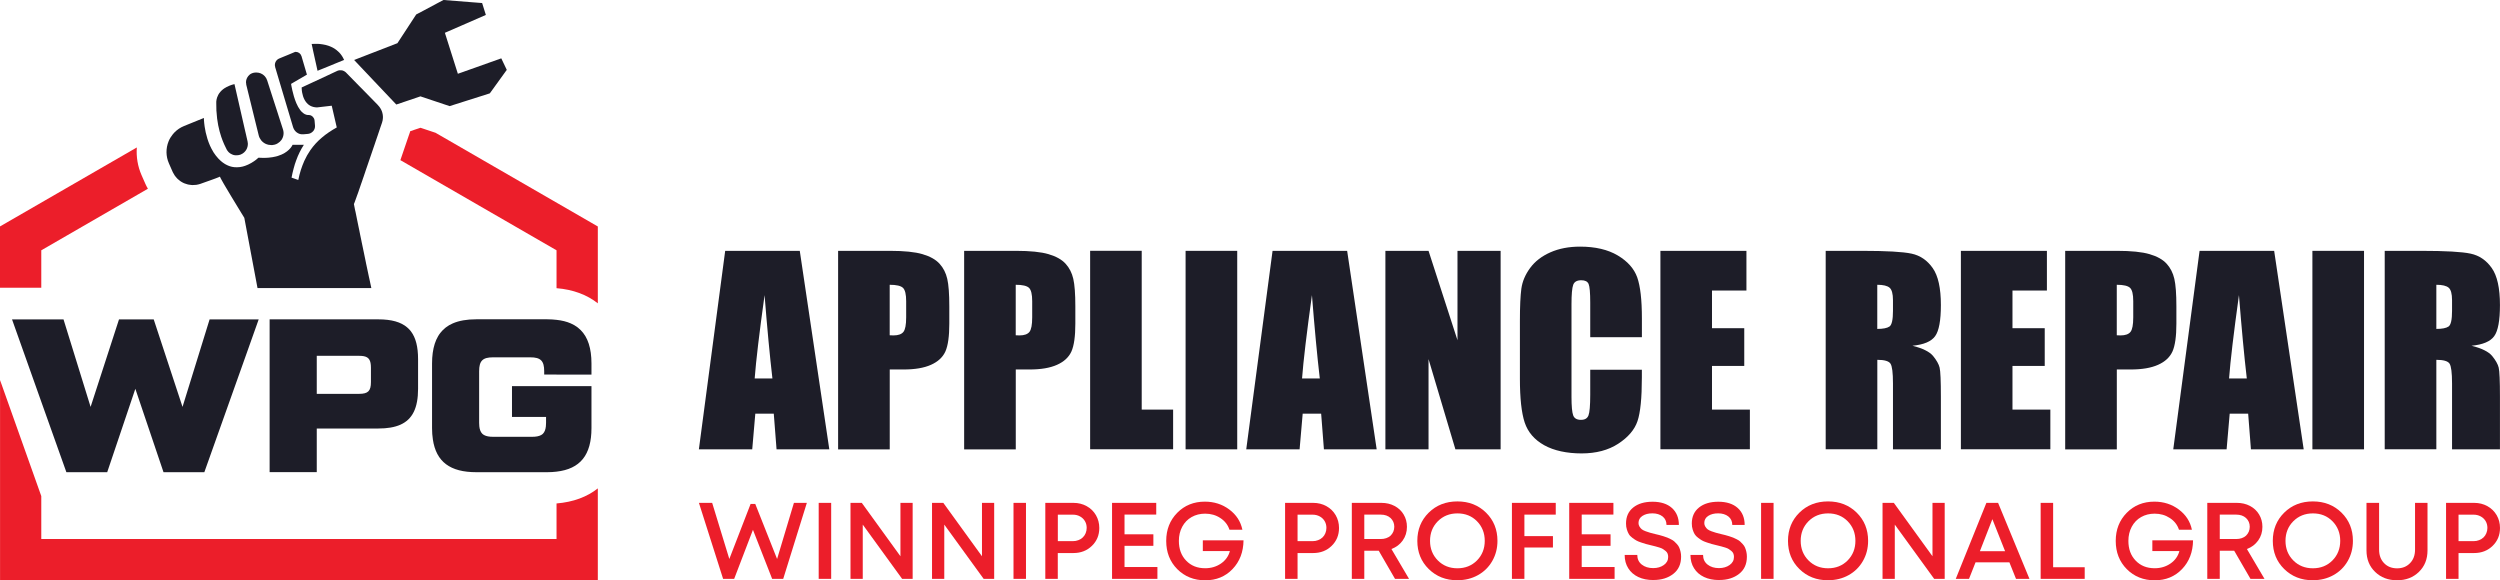 <?xml version="1.0" encoding="UTF-8"?> <svg xmlns="http://www.w3.org/2000/svg" viewBox="0 0 272.13 63.168" fill="none"><path d="M4.494 31.325V27.246L16.099 20.544C15.996 20.366 15.897 20.179 15.813 19.986L15.403 19.053C14.988 18.105 14.82 17.068 14.894 16.05L0 24.648V31.32H4.494V31.325Z" fill="#EC1E2A"></path><path d="M40.792 15.576C40.767 15.64 40.747 15.709 40.722 15.779C40.747 15.709 40.767 15.645 40.792 15.576Z" fill="#EC1E2A"></path><path d="M47.429 14.46L45.77 13.907L45.281 14.07L44.653 14.282C44.653 14.282 44.639 14.331 44.634 14.356L44.56 14.573L44.49 14.771C44.239 15.507 43.918 16.445 43.582 17.433L60.58 27.246V31.369C62.392 31.517 63.904 32.09 65.074 33.018V24.653L47.429 14.465V14.46Z" fill="#EC1E2A"></path><path d="M60.58 58.673H4.494V54.002L3.98 52.555L0.005 41.374V63.168H65.074V53.162C63.904 54.09 62.392 54.653 60.58 54.802V58.673Z" fill="#EC1E2A"></path><path d="M18.914 18.919C18.87 18.84 18.82 18.766 18.781 18.682C18.816 18.766 18.865 18.845 18.909 18.919H18.914Z" fill="#EC1E2A"></path><path d="M54.565 6.351L53.261 6.815L51.711 7.368L49.839 8.03L48.426 3.57L48.733 3.437L50.308 2.751L52.886 1.625L52.481 0.331L48.274 0L47.691 0.306L46.12 1.146L45.305 1.575L43.261 4.701L40.648 5.714L40.288 5.852L40.224 5.877L39.883 6.01L38.545 6.529L39.952 8.015L40.629 8.731L43.138 11.378L44.249 11.003L44.57 10.894L45.765 10.489L48.94 11.551L53.113 10.228L53.321 10.158L54.279 8.83L55.163 7.605L54.565 6.351Z" fill="#1D1D28"></path><path d="M26.796 9.181L27.912 13.724L27.952 13.887L28.041 14.243L28.159 14.727C28.258 15.127 28.524 15.463 28.895 15.646C28.984 15.69 29.078 15.72 29.171 15.744C29.186 15.744 29.206 15.754 29.221 15.759C29.221 15.759 29.226 15.759 29.231 15.759C29.32 15.779 29.409 15.789 29.502 15.789C29.552 15.789 29.601 15.789 29.65 15.789C29.734 15.779 29.818 15.764 29.902 15.744C29.962 15.729 30.016 15.71 30.075 15.685C30.135 15.66 30.184 15.631 30.238 15.596C30.396 15.502 30.53 15.379 30.633 15.236C30.86 14.915 30.935 14.495 30.806 14.095L30.51 13.181L30.297 12.519L30.253 12.376L30.174 12.134L29.739 10.791L29.68 10.608L29.083 8.751C29.053 8.667 29.019 8.583 28.974 8.504C28.89 8.356 28.772 8.233 28.633 8.129C28.628 8.129 28.623 8.119 28.618 8.114C28.544 8.065 28.465 8.021 28.381 7.986C28.312 7.956 28.243 7.937 28.169 7.922C28.085 7.902 28.001 7.897 27.922 7.892C27.897 7.892 27.873 7.892 27.848 7.892C27.784 7.892 27.72 7.902 27.66 7.912C27.636 7.912 27.611 7.922 27.586 7.927C27.502 7.946 27.423 7.976 27.344 8.016C27.28 8.045 27.226 8.085 27.172 8.129C27.063 8.213 26.984 8.327 26.915 8.44C26.791 8.658 26.742 8.914 26.806 9.176V9.186L26.796 9.181Z" fill="#1D1D28"></path><path d="M29.947 7.294L29.967 7.354L30.233 8.252L31.285 11.778L31.907 13.858C31.927 13.917 31.947 13.971 31.977 14.025C31.986 14.045 31.996 14.06 32.006 14.075C32.026 14.109 32.046 14.144 32.07 14.178C32.085 14.198 32.1 14.213 32.115 14.233C32.14 14.257 32.159 14.287 32.184 14.312C32.204 14.332 32.224 14.346 32.238 14.361C32.263 14.381 32.288 14.406 32.317 14.425C32.337 14.44 32.362 14.455 32.382 14.465C32.411 14.48 32.436 14.5 32.465 14.514C32.49 14.524 32.515 14.534 32.535 14.544C32.564 14.554 32.594 14.569 32.628 14.579C32.653 14.588 32.678 14.593 32.707 14.598C32.737 14.603 32.772 14.613 32.806 14.613C32.831 14.613 32.861 14.618 32.885 14.618C32.935 14.618 32.979 14.618 33.028 14.618L33.527 14.574C33.616 14.564 33.7 14.539 33.774 14.509C33.903 14.455 34.016 14.366 34.105 14.262C34.233 14.104 34.307 13.897 34.288 13.675L34.243 13.136C34.243 13.092 34.228 13.048 34.219 13.003C34.219 12.988 34.209 12.974 34.204 12.959C34.194 12.929 34.184 12.904 34.169 12.88C34.159 12.865 34.149 12.85 34.14 12.835C34.125 12.815 34.115 12.791 34.095 12.771C34.085 12.756 34.071 12.746 34.061 12.732C34.046 12.712 34.026 12.697 34.011 12.677C33.996 12.662 33.982 12.652 33.967 12.643C33.947 12.628 33.927 12.613 33.908 12.603C33.893 12.593 33.873 12.583 33.858 12.578C33.838 12.569 33.814 12.559 33.794 12.549C33.774 12.544 33.754 12.539 33.735 12.534C33.73 12.534 33.72 12.534 33.71 12.534C33.695 12.534 33.68 12.524 33.661 12.524C33.641 12.524 33.621 12.524 33.601 12.519C33.567 12.519 33.532 12.519 33.503 12.519C33.448 12.519 33.399 12.504 33.345 12.49C33.088 12.42 32.866 12.228 32.673 11.976C32.51 11.759 32.372 11.502 32.253 11.225C31.848 10.267 31.685 9.131 31.685 9.131L31.952 8.973L32.164 8.85L32.46 8.677L33.409 8.124L32.875 6.307L32.821 6.119C32.806 6.07 32.782 6.035 32.757 5.991C32.742 5.966 32.737 5.941 32.722 5.921C32.707 5.902 32.688 5.887 32.673 5.867C32.643 5.833 32.609 5.798 32.569 5.768C32.544 5.754 32.52 5.744 32.495 5.729C32.456 5.709 32.421 5.689 32.377 5.674C32.347 5.665 32.317 5.665 32.288 5.66C32.238 5.65 32.184 5.64 32.135 5.645L31.226 6.025L31.162 6.05L30.91 6.153L30.826 6.188L30.386 6.371C30.031 6.519 29.843 6.914 29.952 7.284V7.294H29.947Z" fill="#1D1D28"></path><path d="M34.051 5.383L34.125 5.719L34.372 6.835L34.396 6.938L34.564 7.704L35.019 7.521L35.241 7.432L35.725 7.235L36.12 7.072L36.431 6.943L37.458 6.524C37.374 6.336 37.28 6.168 37.172 6.015C37.014 5.788 36.831 5.605 36.633 5.452C36.569 5.403 36.5 5.353 36.436 5.309C36.303 5.22 36.159 5.146 36.021 5.087C35.967 5.062 35.912 5.047 35.858 5.022C35.819 5.008 35.779 4.988 35.74 4.978C35.641 4.943 35.547 4.919 35.453 4.894C35.369 4.874 35.29 4.859 35.206 4.845C35.192 4.845 35.172 4.835 35.157 4.835C35.122 4.83 35.088 4.825 35.053 4.82C34.994 4.81 34.935 4.8 34.875 4.795C34.836 4.795 34.801 4.79 34.767 4.785C34.717 4.785 34.668 4.775 34.619 4.775C34.584 4.775 34.55 4.775 34.515 4.775C34.475 4.775 34.431 4.775 34.391 4.775C34.347 4.775 34.307 4.775 34.268 4.775C34.243 4.775 34.219 4.775 34.194 4.775C34.154 4.775 34.125 4.775 34.095 4.78C34.08 4.78 34.066 4.78 34.051 4.78C34.021 4.78 34.001 4.78 33.982 4.785C33.972 4.785 33.962 4.785 33.957 4.785C33.937 4.785 33.922 4.785 33.922 4.785L33.932 4.82L34.051 5.368V5.383Z" fill="#1D1D28"></path><path d="M23.562 12.099C23.591 12.652 23.66 13.161 23.749 13.625C23.838 14.089 23.957 14.509 24.08 14.884C24.169 15.156 24.268 15.393 24.362 15.615C24.381 15.655 24.396 15.699 24.416 15.739C24.505 15.931 24.589 16.114 24.673 16.272C24.722 16.366 24.786 16.445 24.85 16.519C24.86 16.534 24.875 16.544 24.885 16.559C24.954 16.628 25.028 16.682 25.107 16.731C25.122 16.741 25.137 16.751 25.157 16.756C25.241 16.8 25.329 16.845 25.423 16.87C25.423 16.87 25.423 16.87 25.428 16.87C25.488 16.884 25.547 16.899 25.606 16.904C25.64 16.904 25.675 16.904 25.715 16.904C25.734 16.904 25.754 16.904 25.769 16.904C25.848 16.904 25.922 16.894 26.001 16.88C26.065 16.865 26.13 16.85 26.194 16.825C26.48 16.712 26.702 16.504 26.836 16.252C26.934 16.06 26.989 15.842 26.979 15.62C26.979 15.546 26.964 15.472 26.949 15.398L26.757 14.553L26.722 14.405L26.623 13.976L25.675 9.822L25.522 9.156C25.522 9.156 25.507 9.156 25.497 9.161C25.315 9.205 25.147 9.259 24.999 9.319C24.88 9.363 24.771 9.413 24.673 9.467C24.371 9.625 24.154 9.803 23.991 9.99C23.887 10.109 23.803 10.232 23.744 10.346C23.744 10.346 23.744 10.351 23.744 10.356C23.65 10.529 23.601 10.697 23.571 10.84C23.557 10.924 23.547 10.998 23.542 11.057C23.537 11.171 23.542 11.24 23.542 11.24C23.542 11.536 23.542 11.823 23.557 12.099H23.562Z" fill="#1D1D28"></path><path d="M41.137 11.438L39.765 10.035L39.093 9.354L38.826 9.082L37.661 7.892C37.606 7.837 37.542 7.793 37.473 7.753C37.458 7.744 37.443 7.734 37.424 7.729C37.355 7.694 37.285 7.669 37.211 7.655C37.201 7.655 37.196 7.655 37.187 7.655C37.122 7.645 37.053 7.645 36.984 7.65C36.964 7.65 36.945 7.65 36.925 7.655C36.851 7.665 36.772 7.684 36.703 7.719L36.663 7.739L36.293 7.911L36.174 7.966L36.051 8.025L35.661 8.208L32.836 9.521C32.836 9.521 32.836 9.536 32.836 9.566C32.836 9.62 32.836 9.724 32.856 9.862C32.856 9.902 32.866 9.946 32.875 9.991C32.875 10.02 32.88 10.05 32.89 10.084C32.935 10.331 33.018 10.628 33.172 10.899C33.211 10.973 33.256 11.042 33.31 11.112C33.433 11.27 33.586 11.413 33.784 11.517C33.982 11.62 34.214 11.684 34.5 11.694L36.11 11.507L36.54 13.364L36.658 13.872C36.066 14.203 35.527 14.559 35.048 14.969C34.564 15.373 34.14 15.833 33.774 16.361C33.527 16.717 33.31 17.102 33.117 17.527C33.068 17.635 33.023 17.749 32.979 17.867C32.964 17.912 32.945 17.951 32.925 17.996C32.801 18.317 32.693 18.658 32.599 19.023C32.554 19.206 32.51 19.393 32.47 19.591L31.735 19.334C31.804 18.979 31.878 18.653 31.962 18.346C32.006 18.174 32.055 18.006 32.105 17.843C32.11 17.823 32.115 17.808 32.125 17.793C32.159 17.685 32.194 17.581 32.233 17.477C32.465 16.825 32.747 16.272 33.078 15.759H31.848C31.848 15.759 31.596 16.401 30.658 16.82C30.544 16.87 30.421 16.919 30.288 16.959C30.258 16.969 30.233 16.978 30.204 16.988C30.149 17.003 30.095 17.018 30.036 17.033C29.917 17.062 29.789 17.092 29.65 17.112C29.527 17.132 29.394 17.146 29.25 17.161C29.211 17.161 29.166 17.166 29.122 17.171C29.019 17.176 28.905 17.181 28.791 17.186C28.742 17.186 28.697 17.186 28.648 17.186C28.485 17.186 28.312 17.181 28.129 17.166C28.129 17.166 28.065 17.225 27.957 17.319C27.917 17.349 27.878 17.383 27.828 17.423C27.779 17.458 27.725 17.497 27.665 17.541C27.576 17.601 27.478 17.665 27.369 17.729C27.26 17.793 27.142 17.853 27.018 17.912C26.939 17.951 26.85 17.986 26.766 18.016C26.752 18.02 26.737 18.025 26.717 18.035C26.697 18.045 26.673 18.05 26.648 18.06C26.584 18.08 26.52 18.1 26.45 18.119C26.431 18.119 26.416 18.129 26.396 18.134C26.302 18.159 26.203 18.178 26.105 18.188C26.1 18.188 26.095 18.188 26.09 18.188C25.996 18.198 25.897 18.208 25.798 18.208C25.779 18.208 25.759 18.208 25.739 18.208C25.685 18.208 25.63 18.208 25.576 18.198C25.557 18.198 25.532 18.198 25.512 18.198C25.438 18.188 25.359 18.179 25.28 18.164C25.265 18.164 25.25 18.154 25.235 18.154C25.171 18.139 25.112 18.124 25.048 18.104C25.018 18.095 24.994 18.085 24.964 18.075C24.915 18.055 24.86 18.035 24.811 18.016C24.781 18.001 24.752 17.986 24.717 17.971C24.668 17.946 24.618 17.922 24.569 17.897C24.539 17.877 24.505 17.862 24.475 17.843C24.426 17.813 24.376 17.779 24.327 17.744C24.297 17.724 24.268 17.704 24.233 17.68C24.179 17.64 24.124 17.596 24.075 17.551C24.05 17.527 24.021 17.507 23.996 17.482C23.917 17.408 23.838 17.334 23.759 17.25C23.561 17.038 23.393 16.811 23.24 16.578C23.221 16.549 23.206 16.514 23.186 16.48C23.063 16.272 22.949 16.065 22.855 15.848C22.747 15.601 22.653 15.354 22.579 15.112C22.505 14.87 22.44 14.633 22.391 14.41C22.342 14.188 22.307 13.976 22.277 13.788C22.193 13.22 22.193 12.84 22.193 12.84L20.771 13.418L20.455 13.546L20.021 13.724C19.927 13.764 19.833 13.808 19.744 13.852C19.383 14.045 19.067 14.302 18.811 14.618C18.717 14.736 18.628 14.86 18.549 14.988C18.47 15.117 18.401 15.255 18.346 15.398C18.193 15.778 18.119 16.183 18.124 16.588C18.124 16.687 18.134 16.791 18.144 16.89C18.169 17.092 18.208 17.29 18.272 17.482C18.302 17.581 18.341 17.675 18.381 17.769L18.791 18.702C18.825 18.786 18.88 18.86 18.924 18.939C18.949 18.983 18.969 19.028 18.998 19.072C19.023 19.107 19.048 19.141 19.072 19.176C19.132 19.255 19.191 19.329 19.26 19.398C19.29 19.433 19.324 19.463 19.354 19.492C19.428 19.561 19.512 19.63 19.596 19.69C19.621 19.709 19.645 19.729 19.67 19.744C19.783 19.818 19.897 19.882 20.021 19.937C20.05 19.951 20.08 19.956 20.109 19.971C20.203 20.011 20.302 20.04 20.401 20.065C20.445 20.075 20.485 20.085 20.529 20.095C20.623 20.114 20.717 20.124 20.816 20.134C20.855 20.134 20.9 20.144 20.939 20.144C21.038 20.144 21.132 20.139 21.23 20.129C21.28 20.129 21.324 20.129 21.374 20.119C21.517 20.095 21.66 20.065 21.803 20.016C22.001 19.946 22.193 19.877 22.386 19.808C22.579 19.739 22.756 19.675 22.929 19.616C23.082 19.561 23.221 19.507 23.349 19.463C23.364 19.458 23.379 19.453 23.393 19.448C23.532 19.398 23.645 19.349 23.739 19.314C23.793 19.295 23.838 19.275 23.873 19.26C23.907 19.245 23.932 19.23 23.942 19.225C23.942 19.24 23.956 19.27 23.976 19.314C23.996 19.359 24.026 19.413 24.06 19.477C24.124 19.596 24.213 19.754 24.317 19.937C24.376 20.035 24.436 20.144 24.505 20.258C24.702 20.598 24.939 20.989 25.176 21.384C25.334 21.65 25.497 21.912 25.65 22.164C25.705 22.253 25.759 22.342 25.808 22.426C25.917 22.603 26.021 22.771 26.11 22.919C26.169 23.013 26.218 23.102 26.268 23.181C26.366 23.344 26.445 23.473 26.505 23.566C26.564 23.66 26.594 23.71 26.594 23.71L28.031 31.359H40.421C40.402 31.266 40.382 31.172 40.362 31.078C40.308 30.821 40.253 30.569 40.199 30.317C40.189 30.273 40.179 30.228 40.169 30.189C40.155 30.13 40.145 30.07 40.13 30.006C40.071 29.72 40.011 29.438 39.952 29.162C39.937 29.102 39.927 29.038 39.913 28.979C39.888 28.865 39.863 28.747 39.839 28.633C39.839 28.613 39.829 28.594 39.829 28.574C39.769 28.283 39.705 27.991 39.651 27.71C39.631 27.611 39.611 27.517 39.592 27.418C39.577 27.349 39.562 27.28 39.547 27.211C39.542 27.186 39.537 27.157 39.532 27.132C39.473 26.85 39.414 26.574 39.359 26.307C39.359 26.287 39.35 26.273 39.35 26.253C39.295 26.001 39.246 25.754 39.197 25.517C39.187 25.463 39.177 25.413 39.167 25.364C39.147 25.28 39.132 25.196 39.118 25.112C39.078 24.934 39.043 24.761 39.009 24.594C38.964 24.386 38.925 24.194 38.89 24.011C38.851 23.818 38.811 23.64 38.782 23.473C38.752 23.324 38.722 23.186 38.698 23.058C38.698 23.043 38.693 23.033 38.688 23.018C38.688 22.998 38.678 22.979 38.673 22.959C38.658 22.895 38.648 22.835 38.634 22.781C38.634 22.771 38.634 22.761 38.629 22.751C38.619 22.707 38.609 22.663 38.604 22.623C38.589 22.544 38.574 22.48 38.564 22.421C38.564 22.401 38.555 22.381 38.555 22.366C38.555 22.352 38.55 22.332 38.545 22.317C38.545 22.302 38.54 22.292 38.535 22.282C38.535 22.268 38.53 22.258 38.53 22.248C38.53 22.238 38.53 22.233 38.53 22.228C38.53 22.223 38.53 22.218 38.53 22.213C38.53 22.208 38.53 22.203 38.53 22.203C38.53 22.203 38.53 22.203 38.53 22.194C38.53 22.194 38.535 22.179 38.54 22.174C38.54 22.169 38.545 22.159 38.55 22.149C38.55 22.139 38.56 22.124 38.564 22.114C38.564 22.105 38.574 22.09 38.579 22.075C38.584 22.06 38.594 22.04 38.599 22.026C38.604 22.011 38.614 21.991 38.619 21.971C38.624 21.951 38.634 21.932 38.644 21.907C38.653 21.882 38.658 21.863 38.668 21.833C38.678 21.813 38.683 21.789 38.693 21.769C38.703 21.739 38.712 21.71 38.727 21.675C38.737 21.65 38.747 21.626 38.752 21.601C38.762 21.566 38.777 21.532 38.792 21.497C38.801 21.468 38.811 21.438 38.821 21.413C38.836 21.369 38.851 21.329 38.866 21.285C38.875 21.265 38.88 21.24 38.89 21.221C38.905 21.171 38.925 21.122 38.945 21.072C38.955 21.043 38.969 21.008 38.979 20.979C38.999 20.924 39.014 20.875 39.034 20.821C39.043 20.796 39.048 20.771 39.058 20.747C39.078 20.687 39.103 20.623 39.123 20.559C39.132 20.524 39.147 20.49 39.157 20.46C39.177 20.401 39.197 20.346 39.216 20.287C39.226 20.253 39.241 20.218 39.251 20.184C39.275 20.119 39.295 20.05 39.32 19.981C39.325 19.961 39.335 19.937 39.345 19.917C39.374 19.838 39.399 19.759 39.429 19.675C39.443 19.635 39.458 19.596 39.468 19.556C39.488 19.497 39.508 19.443 39.527 19.383C39.547 19.329 39.567 19.27 39.587 19.216C39.606 19.156 39.626 19.097 39.646 19.038C39.656 19.003 39.671 18.969 39.681 18.934C39.71 18.855 39.735 18.771 39.765 18.692C39.765 18.692 39.765 18.687 39.765 18.682C39.804 18.574 39.839 18.465 39.878 18.351C39.947 18.159 40.011 17.961 40.08 17.764C40.09 17.734 40.1 17.704 40.11 17.675C40.164 17.517 40.219 17.359 40.273 17.201C40.397 16.845 40.515 16.49 40.634 16.144C40.673 16.035 40.708 15.927 40.747 15.818C40.772 15.749 40.792 15.685 40.816 15.615C40.816 15.606 40.821 15.596 40.826 15.586C40.841 15.546 40.856 15.507 40.866 15.462C40.955 15.211 41.034 14.964 41.118 14.727C41.182 14.534 41.246 14.346 41.305 14.169C41.315 14.134 41.33 14.099 41.34 14.07C41.355 14.03 41.37 13.986 41.379 13.946C41.399 13.882 41.424 13.818 41.444 13.759C41.493 13.615 41.542 13.472 41.587 13.344C41.641 13.181 41.676 13.013 41.681 12.845C41.695 12.593 41.651 12.341 41.567 12.109C41.478 11.877 41.34 11.655 41.162 11.472L41.137 11.438Z" fill="#1D1D28"></path><path d="M25.354 34.766H22.816L19.868 44.292L16.732 34.766H12.954L9.862 44.292L6.914 34.766H4.494H1.309L4.494 43.729L7.225 51.399H11.67L14.732 42.322L17.798 51.399H22.243L25.907 41.097L26.327 39.922L28.159 34.766H25.907H25.354Z" fill="#1D1D28"></path><path d="M44.343 35.656C43.641 35.048 42.609 34.762 41.187 34.762H29.349V38.461V51.394H34.48V46.644H41.182C42.16 46.644 42.955 46.51 43.587 46.229C44.915 45.636 45.508 44.382 45.508 42.322V39.093C45.508 37.759 45.261 36.767 44.728 36.065C44.614 35.912 44.481 35.779 44.338 35.656H44.343ZM34.485 38.732H39.098C39.873 38.732 40.219 38.935 40.333 39.503C40.362 39.651 40.377 39.814 40.377 40.016V41.587C40.377 42.56 40.066 42.871 39.093 42.871H34.48V40.505V38.737L34.485 38.732Z" fill="#1D1D28"></path><path d="M60.58 40.776H64.383V39.566C64.383 39.152 64.358 38.766 64.309 38.411C64.21 37.695 64.017 37.092 63.721 36.593C63.647 36.47 63.568 36.352 63.479 36.238C63.306 36.016 63.109 35.818 62.886 35.645C62.664 35.472 62.412 35.329 62.136 35.206C61.686 35.008 61.168 34.88 60.58 34.816C60.264 34.781 59.933 34.756 59.583 34.756H51.834C50.817 34.756 49.967 34.904 49.276 35.206C48.999 35.324 48.752 35.472 48.525 35.645C48.486 35.675 48.451 35.71 48.412 35.744C48.234 35.892 48.071 36.055 47.933 36.238C47.844 36.352 47.765 36.465 47.691 36.593C47.394 37.092 47.202 37.695 47.103 38.411C47.054 38.766 47.029 39.152 47.029 39.566V46.599C47.029 47.043 47.059 47.453 47.118 47.833C47.478 50.278 49.014 51.399 51.834 51.399H59.583C59.938 51.399 60.269 51.379 60.58 51.34C63.153 51.043 64.383 49.542 64.383 46.594V42.031H55.731V45.384H59.439V46.026C59.439 46.164 59.434 46.293 59.419 46.411C59.38 46.767 59.281 47.023 59.104 47.206C59.044 47.265 58.975 47.32 58.896 47.359C58.664 47.488 58.343 47.547 57.913 47.547H53.681C53.251 47.547 52.93 47.488 52.698 47.359C52.619 47.315 52.55 47.265 52.491 47.206C52.313 47.023 52.214 46.767 52.175 46.411C52.16 46.293 52.155 46.164 52.155 46.026V40.416C52.155 39.275 52.535 38.895 53.676 38.895H57.716C58.856 38.895 59.237 39.275 59.237 40.416V40.771H60.57L60.58 40.776Z" fill="#1D1D28"></path><path d="M87.057 27.305L90.272 48.911H84.529L84.227 45.029H82.217L81.882 48.911H76.074L78.938 27.305H87.057ZM84.079 41.197C83.793 38.747 83.511 35.725 83.225 32.125C82.652 36.264 82.292 39.286 82.148 41.197H84.084H84.079Z" fill="#1D1D28"></path><path d="M91.225 27.305H96.884C98.416 27.305 99.591 27.424 100.416 27.666C101.24 27.908 101.858 28.253 102.272 28.708C102.687 29.162 102.964 29.71 103.112 30.357C103.26 31.004 103.334 32.002 103.334 33.355V35.236C103.334 36.614 103.191 37.622 102.91 38.254C102.623 38.886 102.104 39.37 101.339 39.711C100.579 40.051 99.586 40.219 98.356 40.219H96.85V48.921H91.23V27.315L91.225 27.305ZM96.845 30.999V36.496C97.003 36.505 97.141 36.51 97.26 36.51C97.774 36.51 98.134 36.382 98.337 36.13C98.539 35.878 98.638 35.35 98.638 34.55V32.777C98.638 32.041 98.524 31.557 98.292 31.335C98.06 31.113 97.581 30.999 96.85 30.999H96.845Z" fill="#1D1D28"></path><path d="M104.944 27.305H110.604C112.134 27.305 113.31 27.424 114.135 27.666C114.959 27.908 115.577 28.253 115.992 28.708C116.406 29.162 116.683 29.71 116.831 30.357C116.979 31.004 117.053 32.002 117.053 33.355V35.236C117.053 36.614 116.91 37.622 116.629 38.254C116.342 38.886 115.824 39.37 115.058 39.711C114.298 40.051 113.305 40.219 112.075 40.219H110.569V48.921H104.949V27.315L104.944 27.305ZM110.564 30.999V36.496C110.722 36.505 110.861 36.51 110.979 36.51C111.493 36.51 111.853 36.382 112.056 36.13C112.258 35.878 112.357 35.35 112.357 34.55V32.777C112.357 32.041 112.243 31.557 112.011 31.335C111.779 31.113 111.3 30.999 110.569 30.999H110.564Z" fill="#1D1D28"></path><path d="M124.278 27.305V44.584H127.696V48.906H118.663V27.3H124.283L124.278 27.305Z" fill="#1D1D28"></path><path d="M134.674 27.305V48.911H129.054V27.305H134.674Z" fill="#1D1D28"></path><path d="M146.64 27.305L149.854 48.911H144.111L143.81 45.029H141.8L141.464 48.911H135.656L138.521 27.305H146.64ZM143.662 41.197C143.375 38.747 143.094 35.725 142.807 32.125C142.235 36.264 141.874 39.286 141.731 41.197H143.667H143.662Z" fill="#1D1D28"></path><path d="M163.346 27.305V48.911H158.423L155.499 39.088V48.911H150.803V27.305H155.499L158.65 37.034V27.305H163.346Z" fill="#1D1D28"></path><path d="M178.72 36.708H173.1V32.955C173.1 31.863 173.04 31.182 172.922 30.91C172.803 30.639 172.537 30.505 172.127 30.505C171.663 30.505 171.371 30.668 171.248 30.999C171.124 31.33 171.06 32.041 171.06 33.132V43.167C171.06 44.219 171.124 44.901 171.248 45.222C171.371 45.543 171.653 45.701 172.087 45.701C172.522 45.701 172.779 45.543 172.907 45.222C173.035 44.901 173.1 44.145 173.1 42.96V40.244H178.72V41.083C178.72 43.32 178.562 44.906 178.245 45.839C177.93 46.772 177.233 47.592 176.152 48.298C175.07 49.004 173.737 49.355 172.156 49.355C170.576 49.355 169.154 49.059 168.087 48.461C167.02 47.864 166.314 47.039 165.964 45.987C165.618 44.935 165.445 43.345 165.445 41.231V34.92C165.445 33.364 165.499 32.194 165.603 31.419C165.712 30.639 166.028 29.893 166.556 29.172C167.085 28.451 167.821 27.883 168.759 27.468C169.697 27.053 170.774 26.846 171.993 26.846C173.648 26.846 175.016 27.167 176.092 27.804C177.169 28.446 177.875 29.241 178.216 30.194C178.552 31.147 178.724 32.633 178.724 34.653V36.708H178.72Z" fill="#1D1D28"></path><path d="M180.734 27.305H190.103V31.626H186.354V35.725H189.866V39.834H186.354V44.584H190.478V48.906H180.739V27.3L180.734 27.305Z" fill="#1D1D28"></path><path d="M198.725 27.305H202.701C205.353 27.305 207.145 27.408 208.084 27.611C209.022 27.813 209.787 28.337 210.38 29.181C210.973 30.021 211.269 31.364 211.269 33.206C211.269 34.885 211.062 36.016 210.642 36.594C210.222 37.172 209.402 37.518 208.173 37.636C209.284 37.913 210.029 38.283 210.415 38.742C210.795 39.207 211.037 39.631 211.131 40.016C211.224 40.402 211.269 41.468 211.269 43.212V48.911H206.054V41.73C206.054 40.574 205.965 39.858 205.782 39.582C205.6 39.305 205.121 39.167 204.35 39.167V48.906H198.73V27.3L198.725 27.305ZM204.345 30.999V35.804C204.977 35.804 205.422 35.715 205.674 35.542C205.926 35.369 206.054 34.806 206.054 33.853V32.668C206.054 31.981 205.931 31.532 205.688 31.32C205.442 31.107 204.997 30.999 204.345 30.999Z" fill="#1D1D28"></path><path d="M213.442 27.305H222.81V31.626H219.062V35.725H222.573V39.834H219.062V44.584H223.185V48.906H213.447V27.3L213.442 27.305Z" fill="#1D1D28"></path><path d="M224.795 27.305H230.455C231.986 27.305 233.161 27.424 233.986 27.666C234.811 27.908 235.428 28.253 235.843 28.708C236.257 29.162 236.534 29.71 236.682 30.357C236.83 31.004 236.904 32.002 236.904 33.355V35.236C236.904 36.614 236.761 37.622 236.48 38.254C236.193 38.886 235.675 39.37 234.909 39.711C234.149 40.051 233.156 40.219 231.926 40.219H230.42V48.921H224.8V27.315L224.795 27.305ZM230.415 30.999V36.496C230.573 36.505 230.712 36.51 230.83 36.51C231.344 36.51 231.704 36.382 231.907 36.13C232.109 35.878 232.208 35.35 232.208 34.55V32.777C232.208 32.036 232.094 31.557 231.862 31.335C231.63 31.113 231.151 30.999 230.42 30.999H230.415Z" fill="#1D1D28"></path><path d="M247.547 27.305L250.762 48.911H245.018L244.717 45.029H242.707L242.371 48.911H236.564L239.428 27.305H247.547ZM244.569 41.197C244.282 38.747 244.001 35.725 243.714 32.125C243.142 36.264 242.781 39.286 242.638 41.197H244.574H244.569Z" fill="#1D1D28"></path><path d="M257.329 27.305V48.911H251.709V27.305H257.329Z" fill="#1D1D28"></path><path d="M259.581 27.305H263.557C266.208 27.305 268.002 27.408 268.939 27.611C269.879 27.813 270.644 28.337 271.236 29.181C271.828 30.021 272.125 31.364 272.125 33.206C272.125 34.885 271.918 36.016 271.498 36.594C271.078 37.172 270.259 37.518 269.029 37.636C270.141 37.913 270.886 38.283 271.271 38.742C271.651 39.207 271.893 39.631 271.988 40.016C272.08 40.402 272.125 41.468 272.125 43.212V48.911H266.91V41.73C266.91 40.574 266.818 39.858 266.638 39.582C266.455 39.305 265.978 39.167 265.201 39.167V48.906H259.581V27.3V27.305ZM265.201 30.999V35.804C265.833 35.804 266.278 35.715 266.53 35.542C266.783 35.369 266.91 34.806 266.91 33.853V32.668C266.91 31.981 266.788 31.532 266.545 31.32C266.298 31.107 265.853 30.999 265.201 30.999Z" fill="#1D1D28"></path><path d="M86.41 54.738H87.827L85.255 63.01H84.05L81.96 57.671L79.916 63.01H78.711L76.079 54.738H77.521L79.388 60.847L81.704 54.856H82.212L84.588 60.847L86.42 54.738H86.41Z" fill="#EC1E2A"></path><path d="M89.116 63.01V54.738H90.475V63.01H89.116Z" fill="#EC1E2A"></path><path d="M98.011 54.738H99.344V63.01H98.198L93.912 57.103V63.01H92.578V54.738H93.808L98.015 60.55V54.738H98.011Z" fill="#EC1E2A"></path><path d="M106.885 54.738H108.218V63.01H107.073L102.786 57.103V63.01H101.453V54.738H102.682L106.89 60.55V54.738H106.885Z" fill="#EC1E2A"></path><path d="M110.322 63.01V54.738H111.68V63.01H110.322Z" fill="#EC1E2A"></path><path d="M116.846 54.738C117.374 54.738 117.853 54.856 118.283 55.093C118.713 55.33 119.048 55.656 119.295 56.076C119.537 56.496 119.661 56.96 119.661 57.469C119.661 58.249 119.394 58.896 118.856 59.419C118.318 59.938 117.651 60.2 116.846 60.2H115.142V63.01H113.784V54.738H116.846ZM116.777 58.906C116.999 58.906 117.201 58.871 117.384 58.797C117.567 58.728 117.73 58.629 117.863 58.501C117.996 58.377 118.1 58.219 118.174 58.042C118.248 57.859 118.288 57.666 118.288 57.464C118.288 57.187 118.224 56.94 118.095 56.723C117.967 56.506 117.784 56.333 117.557 56.21C117.33 56.081 117.068 56.022 116.777 56.022H115.147V58.906H116.777Z" fill="#EC1E2A"></path><path d="M122.406 61.721H125.987V63.01H121.049V54.738H125.859V56.012H122.406V58.16H125.547V59.414H122.406V61.721Z" fill="#EC1E2A"></path><path d="M130.94 58.817H135.36C135.345 60.086 134.945 61.128 134.165 61.943C133.385 62.758 132.392 63.168 131.187 63.168C129.982 63.168 128.955 62.763 128.15 61.953C127.345 61.143 126.945 60.116 126.945 58.881C126.945 57.647 127.345 56.634 128.145 55.819C128.945 55.009 129.947 54.605 131.152 54.605C132.16 54.605 133.049 54.891 133.809 55.459C134.575 56.032 135.049 56.763 135.237 57.661H133.829C133.656 57.133 133.325 56.708 132.841 56.392C132.358 56.071 131.804 55.913 131.182 55.913C130.629 55.913 130.14 56.037 129.706 56.284C129.271 56.53 128.935 56.881 128.688 57.336C128.446 57.79 128.323 58.303 128.323 58.876C128.323 59.76 128.585 60.476 129.113 61.024C129.641 61.578 130.328 61.854 131.182 61.854C131.834 61.854 132.412 61.681 132.906 61.341C133.399 61 133.726 60.545 133.874 59.987H130.93V58.817H130.94Z" fill="#EC1E2A"></path><path d="M142.941 54.738C143.469 54.738 143.948 54.856 144.378 55.093C144.807 55.33 145.143 55.656 145.39 56.076C145.632 56.496 145.755 56.96 145.755 57.469C145.755 58.249 145.489 58.896 144.951 59.419C144.417 59.938 143.746 60.2 142.941 60.2H141.242V63.01H139.884V54.738H142.945H142.941ZM142.871 58.906C143.094 58.906 143.296 58.871 143.479 58.797C143.662 58.728 143.825 58.629 143.958 58.501C144.091 58.377 144.195 58.219 144.269 58.042C144.343 57.859 144.383 57.666 144.383 57.464C144.383 57.187 144.318 56.94 144.19 56.723C144.062 56.506 143.879 56.333 143.652 56.21C143.424 56.086 143.163 56.022 142.871 56.022H141.242V58.906H142.871Z" fill="#EC1E2A"></path><path d="M151.85 63.01L150.077 59.948H148.506V63.01H147.148V54.738H150.373C150.891 54.738 151.366 54.846 151.79 55.069C152.215 55.291 152.551 55.602 152.788 56.002C153.03 56.402 153.148 56.852 153.148 57.35C153.148 57.908 152.995 58.402 152.689 58.832C152.383 59.261 151.973 59.573 151.459 59.76L153.376 63.01H151.85ZM148.506 56.017V58.674H150.289C150.511 58.674 150.714 58.644 150.896 58.58C151.079 58.516 151.237 58.427 151.366 58.308C151.489 58.19 151.588 58.047 151.662 57.884C151.731 57.716 151.771 57.538 151.771 57.34C151.771 56.955 151.632 56.639 151.366 56.387C151.094 56.14 150.739 56.017 150.294 56.017H148.511H148.506Z" fill="#EC1E2A"></path><path d="M158.64 63.163C157.386 63.163 156.349 62.753 155.519 61.938C154.689 61.124 154.279 60.101 154.279 58.872C154.279 57.642 154.694 56.62 155.519 55.805C156.344 54.99 157.386 54.58 158.64 54.58C159.894 54.58 160.931 54.99 161.761 55.805C162.586 56.62 163.001 57.642 163.001 58.872C163.001 59.677 162.813 60.407 162.438 61.064C162.062 61.721 161.544 62.235 160.877 62.605C160.21 62.975 159.465 63.158 158.64 63.158V63.163ZM156.511 61.005C157.08 61.578 157.79 61.859 158.645 61.859C159.499 61.859 160.21 61.573 160.773 61.005C161.336 60.432 161.618 59.721 161.618 58.872C161.618 58.022 161.336 57.311 160.773 56.738C160.21 56.165 159.499 55.884 158.645 55.884C157.79 55.884 157.08 56.17 156.511 56.738C155.943 57.311 155.662 58.022 155.662 58.872C155.662 59.721 155.943 60.432 156.511 61.005Z" fill="#EC1E2A"></path><path d="M169.347 56.017H165.934V58.358H169.04V59.597H165.934V63.01H164.576V54.738H169.347V56.012V56.017Z" fill="#EC1E2A"></path><path d="M172.171 61.721H175.752V63.01H170.813V54.738H175.623V56.012H172.171V58.16H175.312V59.414H172.171V61.721Z" fill="#EC1E2A"></path><path d="M179.964 63.139C179.342 63.139 178.799 63.03 178.329 62.808C177.86 62.586 177.495 62.269 177.238 61.855C176.976 61.44 176.848 60.961 176.848 60.407H178.221C178.221 60.847 178.384 61.198 178.71 61.455C179.036 61.711 179.45 61.84 179.954 61.84C180.409 61.84 180.799 61.726 181.11 61.504C181.426 61.282 181.584 60.985 181.584 60.625C181.584 60.491 181.564 60.368 181.52 60.259C181.475 60.151 181.406 60.057 181.307 59.978C181.209 59.899 181.115 59.83 181.026 59.77C180.937 59.711 180.804 59.652 180.626 59.598C180.448 59.543 180.305 59.499 180.196 59.474C180.088 59.445 179.92 59.405 179.702 59.351C179.46 59.296 179.273 59.252 179.149 59.212C179.026 59.173 178.848 59.124 178.626 59.045C178.399 58.97 178.226 58.896 178.107 58.827C177.984 58.758 177.841 58.659 177.678 58.536C177.515 58.412 177.386 58.284 177.307 58.146C177.223 58.008 177.149 57.84 177.09 57.642C177.026 57.445 176.996 57.227 176.996 56.98C176.996 56.24 177.258 55.662 177.781 55.242C178.305 54.822 179.006 54.615 179.89 54.615C180.774 54.615 181.49 54.842 181.994 55.296C182.498 55.751 182.749 56.368 182.749 57.143H181.401C181.401 56.748 181.258 56.442 180.972 56.215C180.685 55.993 180.315 55.879 179.865 55.879C179.416 55.879 179.07 55.973 178.784 56.156C178.497 56.343 178.354 56.6 178.354 56.931C178.354 57.074 178.389 57.202 178.463 57.321C178.537 57.44 178.616 57.533 178.71 57.612C178.803 57.686 178.947 57.761 179.135 57.83C179.322 57.899 179.485 57.953 179.613 57.988C179.742 58.022 179.934 58.072 180.186 58.136C180.384 58.185 180.532 58.22 180.631 58.244C180.73 58.269 180.873 58.309 181.06 58.368C181.248 58.427 181.396 58.477 181.5 58.521C181.604 58.566 181.732 58.625 181.89 58.704C182.048 58.783 182.171 58.862 182.255 58.941C182.344 59.02 182.438 59.119 182.547 59.237C182.656 59.356 182.734 59.479 182.789 59.608C182.843 59.736 182.893 59.889 182.932 60.057C182.972 60.225 182.991 60.407 182.991 60.595C182.991 61.4 182.71 62.023 182.142 62.467C181.574 62.911 180.858 63.134 179.994 63.134L179.964 63.139Z" fill="#EC1E2A"></path><path d="M187.125 63.139C186.503 63.139 185.96 63.03 185.49 62.808C185.021 62.586 184.656 62.269 184.399 61.855C184.137 61.44 184.009 60.961 184.009 60.407H185.382C185.382 60.847 185.545 61.198 185.871 61.455C186.196 61.711 186.612 61.84 187.115 61.84C187.569 61.84 187.96 61.726 188.271 61.504C188.587 61.282 188.745 60.985 188.745 60.625C188.745 60.491 188.725 60.368 188.681 60.259C188.636 60.151 188.567 60.057 188.468 59.978C188.37 59.899 188.276 59.83 188.187 59.77C188.098 59.711 187.964 59.652 187.787 59.598C187.609 59.543 187.466 59.499 187.357 59.474C187.248 59.445 187.081 59.405 186.863 59.351C186.621 59.296 186.434 59.252 186.31 59.212C186.187 59.173 186.009 59.124 185.787 59.045C185.559 58.97 185.387 58.896 185.268 58.827C185.145 58.758 185.001 58.659 184.839 58.536C184.676 58.412 184.547 58.284 184.468 58.146C184.384 58.008 184.31 57.84 184.251 57.642C184.187 57.445 184.157 57.227 184.157 56.98C184.157 56.24 184.419 55.662 184.942 55.242C185.466 54.822 186.167 54.615 187.051 54.615C187.935 54.615 188.651 54.842 189.155 55.296C189.658 55.751 189.91 56.368 189.91 57.143H188.562C188.562 56.748 188.419 56.442 188.132 56.215C187.846 55.993 187.476 55.879 187.026 55.879C186.577 55.879 186.231 55.973 185.945 56.156C185.658 56.343 185.515 56.6 185.515 56.931C185.515 57.074 185.55 57.202 185.624 57.321C185.693 57.44 185.777 57.533 185.871 57.612C185.965 57.686 186.108 57.761 186.295 57.83C186.483 57.899 186.646 57.953 186.774 57.988C186.903 58.022 187.095 58.072 187.347 58.136C187.545 58.185 187.693 58.22 187.792 58.244C187.89 58.269 188.034 58.309 188.221 58.368C188.409 58.427 188.557 58.477 188.661 58.521C188.765 58.566 188.893 58.625 189.051 58.704C189.209 58.783 189.333 58.862 189.417 58.941C189.505 59.02 189.599 59.119 189.708 59.237C189.816 59.356 189.896 59.479 189.95 59.608C190.004 59.736 190.054 59.889 190.093 60.057C190.132 60.225 190.152 60.407 190.152 60.595C190.152 61.4 189.871 62.023 189.303 62.467C188.735 62.911 188.019 63.134 187.155 63.134L187.125 63.139Z" fill="#EC1E2A"></path><path d="M191.698 63.01V54.738H193.056V63.01H191.698Z" fill="#EC1E2A"></path><path d="M198.987 63.163C197.733 63.163 196.696 62.753 195.866 61.938C195.036 61.124 194.627 60.101 194.627 58.872C194.627 57.642 195.041 56.62 195.866 55.805C196.691 54.99 197.733 54.58 198.987 54.58C200.241 54.58 201.279 54.99 202.108 55.805C202.933 56.62 203.348 57.642 203.348 58.872C203.348 59.677 203.16 60.407 202.785 61.064C202.409 61.721 201.891 62.235 201.224 62.605C200.557 62.975 199.812 63.158 198.987 63.158V63.163ZM196.859 61.005C197.427 61.578 198.138 61.859 198.992 61.859C199.846 61.859 200.557 61.573 201.12 61.005C201.683 60.432 201.965 59.721 201.965 58.872C201.965 58.022 201.683 57.311 201.12 56.738C200.557 56.165 199.846 55.884 198.992 55.884C198.138 55.884 197.427 56.17 196.859 56.738C196.291 57.311 196.009 58.022 196.009 58.872C196.009 59.721 196.291 60.432 196.859 61.005Z" fill="#EC1E2A"></path><path d="M210.351 54.738H211.684V63.01H210.538L206.252 57.103V63.01H204.918V54.738H206.148L210.355 60.55V54.738H210.351Z" fill="#EC1E2A"></path><path d="M219.447 63.01L218.726 61.212H215.042L214.331 63.01H212.889L216.222 54.738H217.496L220.909 63.01H219.442H219.447ZM216.874 56.511L215.516 59.997H218.257L216.874 56.511Z" fill="#EC1E2A"></path><path d="M223.487 61.745H226.924V63.01H222.129V54.738H223.487V61.745Z" fill="#EC1E2A"></path><path d="M234.297 58.817H238.717C238.702 60.086 238.302 61.128 237.522 61.943C236.742 62.758 235.749 63.168 234.544 63.168C233.339 63.168 232.312 62.763 231.507 61.953C230.702 61.143 230.302 60.116 230.302 58.881C230.302 57.647 230.702 56.634 231.502 55.819C232.302 55.009 233.304 54.605 234.509 54.605C235.517 54.605 236.406 54.891 237.166 55.459C237.932 56.032 238.406 56.763 238.593 57.661H237.186C237.013 57.133 236.682 56.708 236.198 56.392C235.714 56.071 235.161 55.913 234.539 55.913C233.986 55.913 233.497 56.037 233.062 56.284C232.628 56.53 232.292 56.881 232.045 57.336C231.803 57.79 231.679 58.303 231.679 58.876C231.679 59.76 231.941 60.476 232.47 61.024C232.998 61.578 233.685 61.854 234.539 61.854C235.191 61.854 235.769 61.681 236.262 61.341C236.756 61 237.082 60.545 237.231 59.987H234.287V58.817H234.297Z" fill="#EC1E2A"></path><path d="M244.969 63.01L243.196 59.948H241.626V63.01H240.267V54.738H243.492C244.011 54.738 244.485 54.846 244.91 55.069C245.334 55.291 245.67 55.602 245.907 56.002C246.149 56.402 246.268 56.852 246.268 57.35C246.268 57.908 246.115 58.402 245.809 58.832C245.502 59.261 245.092 59.573 244.579 59.76L246.495 63.01H244.969ZM241.626 56.017V58.674H243.408C243.63 58.674 243.833 58.644 244.016 58.58C244.198 58.516 244.357 58.427 244.485 58.308C244.608 58.19 244.707 58.047 244.781 57.884C244.85 57.716 244.89 57.538 244.89 57.34C244.89 56.955 244.752 56.639 244.485 56.387C244.213 56.14 243.858 56.017 243.413 56.017H241.631H241.626Z" fill="#EC1E2A"></path><path d="M251.759 63.163C250.505 63.163 249.468 62.753 248.638 61.938C247.809 61.124 247.399 60.101 247.399 58.872C247.399 57.642 247.814 56.62 248.638 55.805C249.463 54.99 250.505 54.58 251.759 54.58C253.014 54.58 254.051 54.99 254.881 55.805C255.705 56.62 256.12 57.642 256.12 58.872C256.12 59.677 255.933 60.407 255.558 61.064C255.183 61.721 254.663 62.235 253.996 62.605C253.329 62.975 252.584 63.158 251.759 63.158V63.163ZM249.631 61.005C250.2 61.578 250.91 61.859 251.764 61.859C252.619 61.859 253.329 61.573 253.893 61.005C254.456 60.432 254.738 59.721 254.738 58.872C254.738 58.022 254.456 57.311 253.893 56.738C253.329 56.165 252.619 55.884 251.764 55.884C250.91 55.884 250.2 56.17 249.631 56.738C249.063 57.311 248.781 58.022 248.781 58.872C248.781 59.721 249.063 60.432 249.631 61.005Z" fill="#EC1E2A"></path><path d="M260.925 63.163C259.963 63.163 259.166 62.862 258.539 62.254C257.907 61.647 257.597 60.867 257.597 59.913V54.738H258.969V59.829C258.969 60.437 259.151 60.926 259.514 61.301C259.873 61.676 260.348 61.864 260.93 61.864C261.513 61.864 261.972 61.676 262.337 61.301C262.702 60.926 262.882 60.437 262.882 59.829V54.738H264.239V59.913C264.239 60.867 263.927 61.647 263.302 62.254C262.675 62.862 261.882 63.163 260.93 63.163H260.925Z" fill="#EC1E2A"></path><path d="M269.317 54.738C269.844 54.738 270.324 54.856 270.754 55.093C271.183 55.33 271.518 55.656 271.766 56.076C272.008 56.496 272.13 56.96 272.13 57.469C272.13 58.249 271.863 58.896 271.326 59.419C270.791 59.938 270.121 60.2 269.317 60.2H267.617V63.01H266.258V54.738H269.322H269.317ZM269.247 58.906C269.469 58.906 269.672 58.871 269.854 58.797C270.036 58.728 270.199 58.629 270.334 58.501C270.466 58.377 270.571 58.219 270.644 58.042C270.719 57.859 270.759 57.666 270.759 57.464C270.759 57.187 270.694 56.94 270.566 56.723C270.436 56.506 270.254 56.333 270.026 56.21C269.799 56.086 269.537 56.022 269.247 56.022H267.617V58.906H269.247Z" fill="#EC1E2A"></path></svg> 